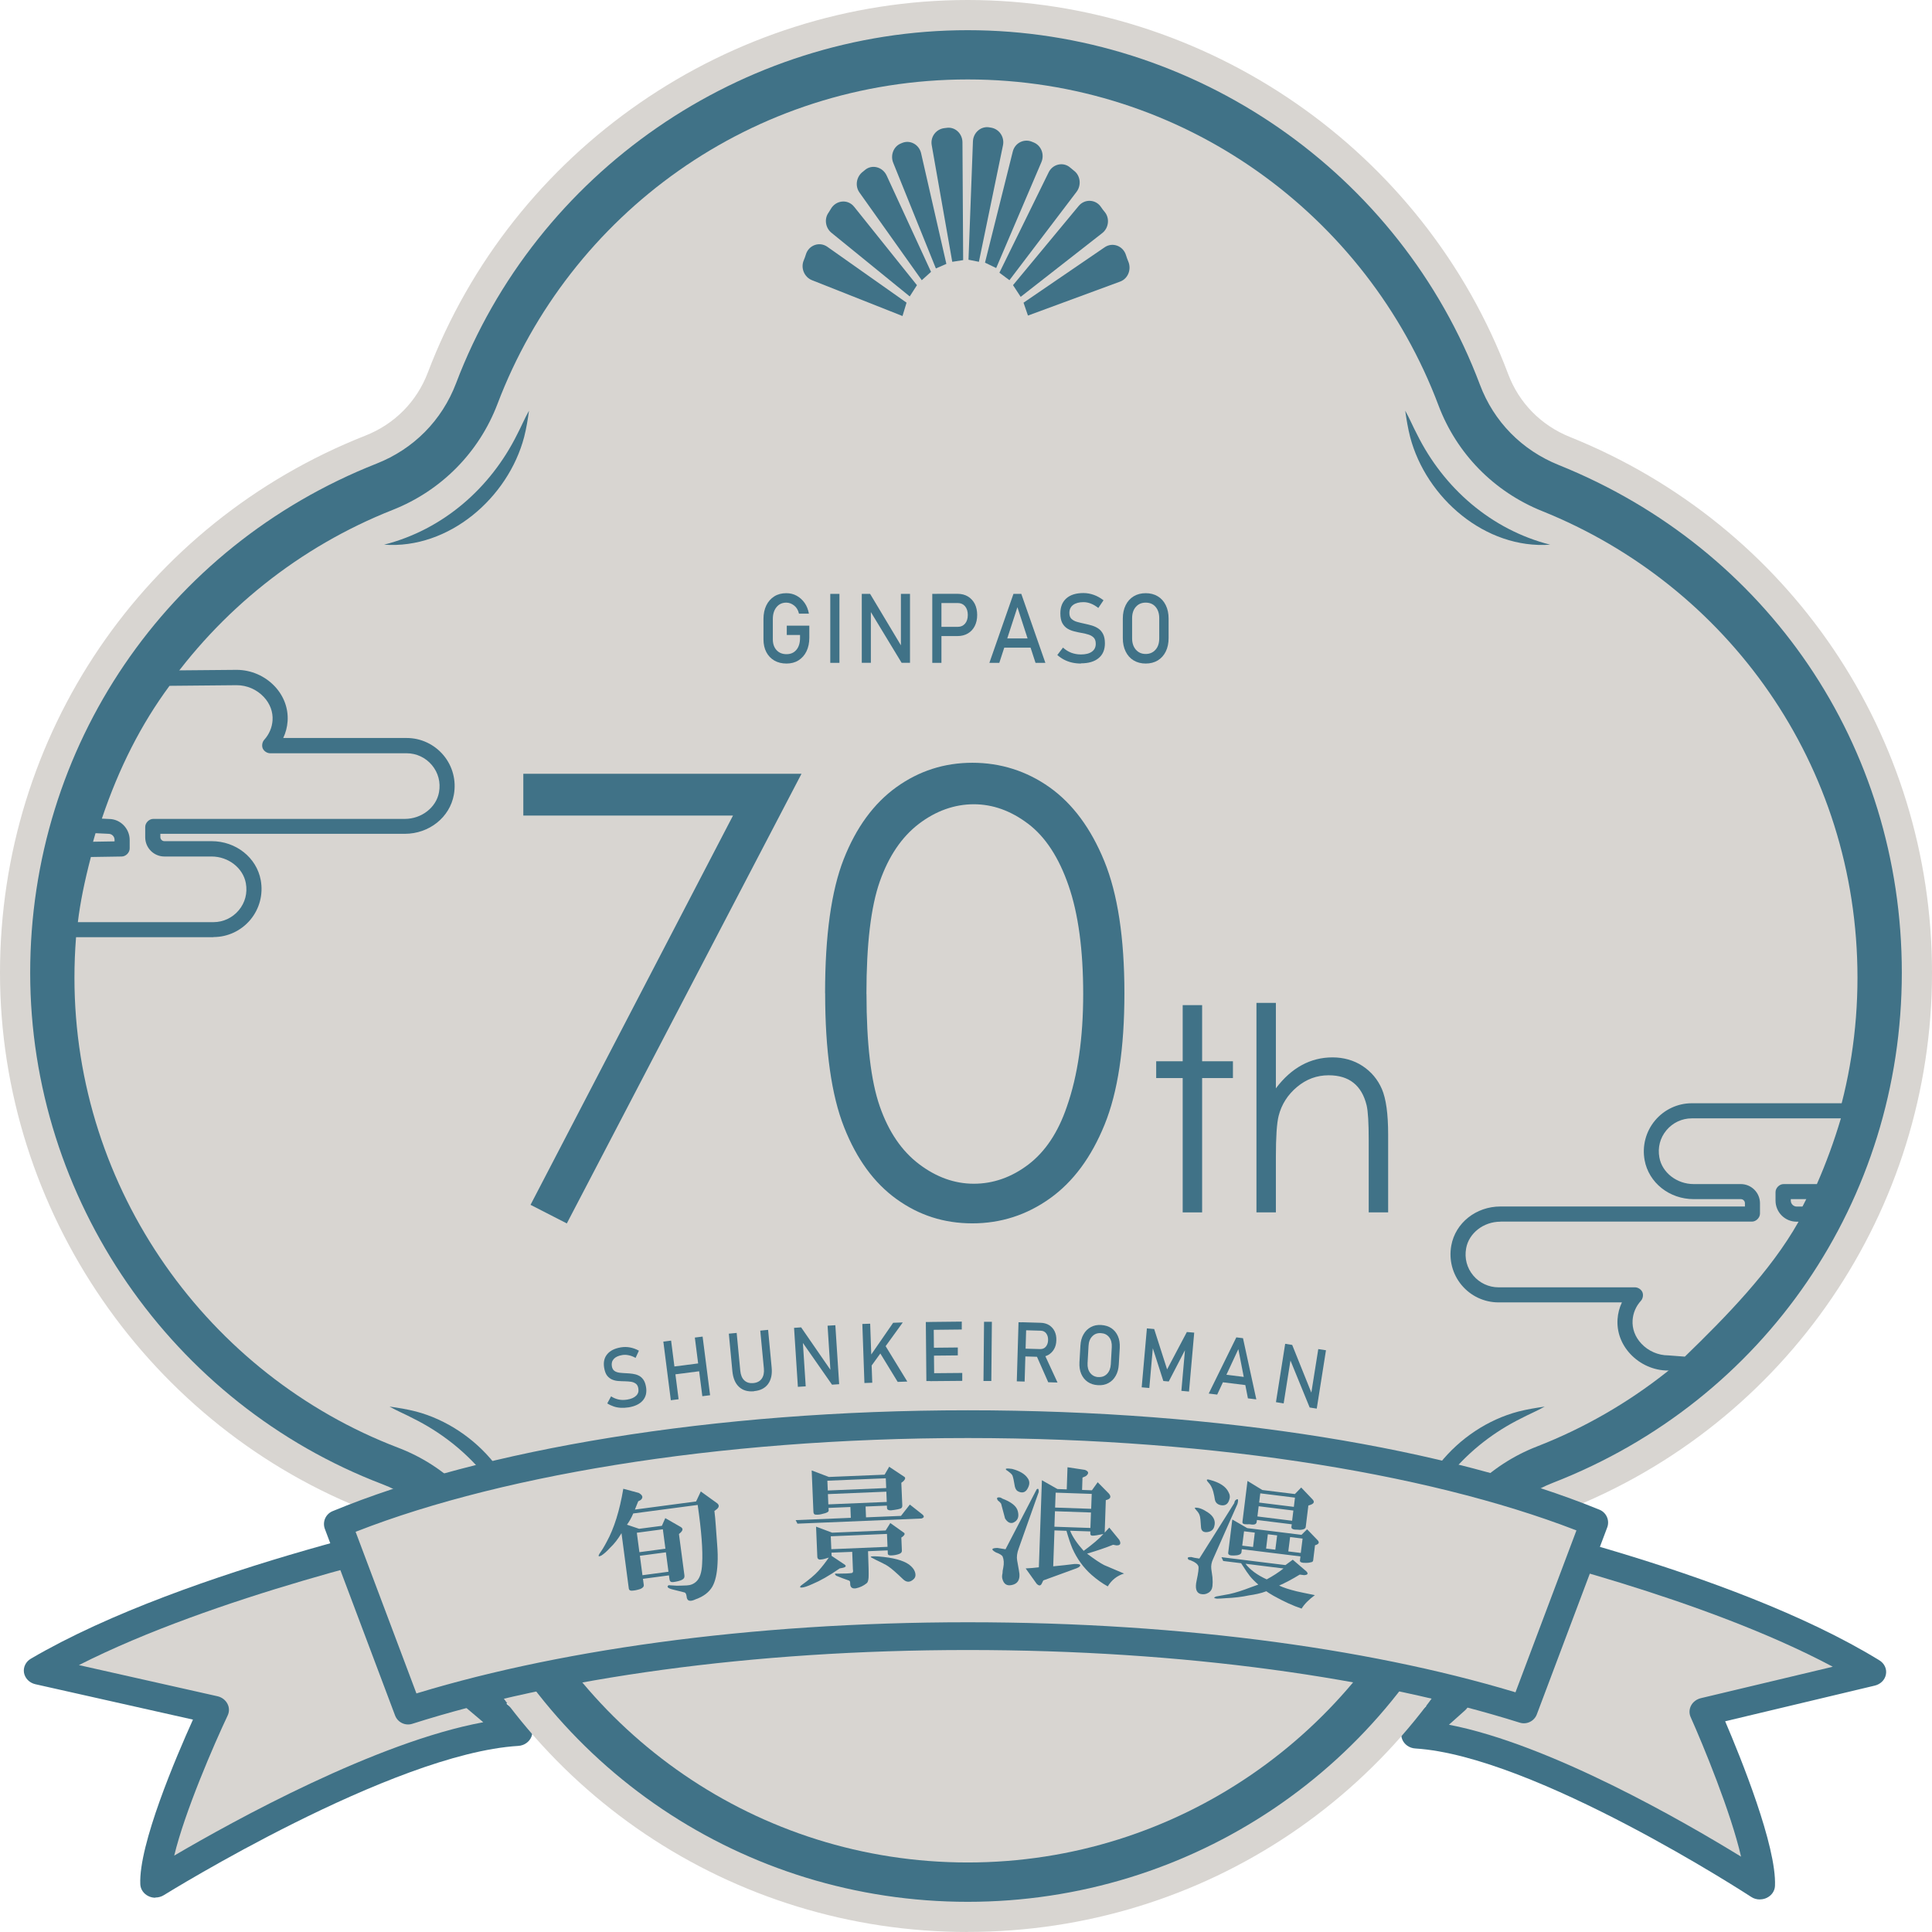<?xml version="1.0" encoding="UTF-8"?>
<svg id="_レイヤー_2" data-name="レイヤー 2" xmlns="http://www.w3.org/2000/svg" xmlns:xlink="http://www.w3.org/1999/xlink" viewBox="0 0 278.44 278.44">
  <defs>
    <style>
      .cls-1, .cls-2, .cls-3, .cls-4 {
        fill: none;
      }

      .cls-5, .cls-6 {
        fill: #d8d5d1;
      }

      .cls-7 {
        clip-path: url(#clippath-1);
      }

      .cls-8 {
        clip-path: url(#clippath-4);
      }

      .cls-9 {
        clip-path: url(#clippath-2);
      }

      .cls-10 {
        clip-path: url(#clippath-5);
      }

      .cls-2, .cls-3, .cls-4 {
        clip-rule: evenodd;
      }

      .cls-6 {
        stroke: #407287;
        stroke-linecap: round;
        stroke-linejoin: round;
        stroke-width: 4px;
      }

      .cls-11 {
        fill: #407287;
      }

      .cls-3 {
        clip-path: url(#clippath);
      }

      .cls-4 {
        clip-path: url(#clippath-3);
      }
    </style>
    <clipPath id="clippath">
      <polygon class="cls-2" points="90.27 81.34 188.17 81.34 188.17 49.06 90.27 49.06 90.27 81.34 90.27 81.34"/>
    </clipPath>
    <clipPath id="clippath-1">
      <polygon class="cls-3" points="90.27 49.06 188.17 49.06 188.17 81.34 90.27 81.34 90.27 49.06 90.27 49.06"/>
    </clipPath>
    <clipPath id="clippath-2">
      <polygon class="cls-1" points="90.27 81.34 188.17 81.34 188.17 49.06 90.27 49.06 90.27 81.34 90.27 81.34"/>
    </clipPath>
    <clipPath id="clippath-3">
      <polygon class="cls-2" points="111.62 260.55 165.99 260.55 165.99 240.32 111.62 240.32 111.62 260.55 111.62 260.55"/>
    </clipPath>
    <clipPath id="clippath-4">
      <polygon class="cls-4" points="111.62 240.32 165.99 240.32 165.99 260.55 111.62 260.55 111.62 240.32 111.62 240.32"/>
    </clipPath>
    <clipPath id="clippath-5">
      <polygon class="cls-1" points="111.62 260.55 165.99 260.55 165.99 240.32 111.62 240.32 111.62 260.55 111.62 260.55"/>
    </clipPath>
  </defs>
  <g id="logo">
    <g>
      <g>
        <path class="cls-5" d="M269.65,240.98l-23.98,5.71s8.25,18.42,7.96,25.03c0,0-31.44-20.63-49.51-21.75l5.54-4.94-7.52-2.35,7.62-22.97s38.47,8.09,59.89,21.26Z"/>
        <path class="cls-11" d="M253.63,273.75c-.44,0-.88-.12-1.25-.37-.31-.2-31.16-20.31-48.4-21.39-.86-.05-1.6-.57-1.9-1.33-.29-.75-.08-1.6.54-2.15l2.95-2.63-4.11-1.28c-1.12-.35-1.74-1.46-1.39-2.51l7.62-22.97c.33-1.01,1.44-1.61,2.56-1.38,1.59.33,39.1,8.32,60.61,21.55.72.44,1.09,1.23.94,2.02-.14.79-.77,1.42-1.61,1.62l-21.56,5.14c2.25,5.26,7.43,18.03,7.18,23.73-.03.74-.5,1.4-1.21,1.73-.3.14-.63.21-.96.21ZM208.84,248.57c14.56,2.82,33.85,13.95,42.08,19.01-1.45-6.36-5.48-16.12-7.26-20.1-.24-.54-.22-1.15.06-1.68.28-.53.8-.91,1.41-1.06l19.01-4.53c-18.36-9.79-45.44-16.38-52.9-18.08l-6.4,19.27,5.5,1.72c.72.23,1.26.78,1.43,1.47.17.69-.07,1.41-.62,1.9l-2.32,2.07Z"/>
      </g>
      <g>
        <path class="cls-5" d="M5.6,240.76l25.21,5.67s-8.72,18.44-8.43,25.05c0,0,33.13-20.69,52.15-21.85l-5.82-4.93,7.92-2.36-7.97-22.96s-40.49,8.16-63.06,21.38Z"/>
        <path class="cls-11" d="M22.39,273.5c-.34,0-.67-.07-.98-.22-.7-.33-1.16-.99-1.19-1.72-.25-5.7,5.19-18.42,7.59-23.73l-22.71-5.1c-.85-.19-1.49-.84-1.64-1.64-.14-.8.25-1.61.99-2.04,22.63-13.26,62.09-21.31,63.76-21.65,1.1-.22,2.19.37,2.53,1.35l7.97,22.95c.18.51.13,1.07-.13,1.54s-.72.84-1.27,1l-4.34,1.29,3.04,2.58c.64.55.88,1.4.59,2.16s-1.04,1.3-1.91,1.35c-18.21,1.11-50.75,21.31-51.08,21.51-.37.23-.79.34-1.21.34ZM11.36,239.97l19.97,4.49c.63.14,1.15.53,1.44,1.07.29.54.3,1.16.04,1.71-1.9,4.01-6.18,13.84-7.7,20.19,8.54-5.01,29.11-16.37,44.54-19.22l-2.39-2.02c-.57-.49-.83-1.22-.66-1.92.16-.71.72-1.27,1.46-1.5l5.84-1.74-6.69-19.26c-7.64,1.67-36.37,8.33-55.85,18.21Z"/>
      </g>
      <g>
        <path class="cls-11" d="M139.47,276.26c-33.06,0-62.51-19.78-75.02-50.4-1.9-4.64-5.49-8.17-10.13-9.94C23.13,204.02,2.18,173.59,2.18,140.2s20.13-63.09,51.29-75.39c4.78-1.89,8.42-5.56,10.23-10.34C75.56,23.19,106.02,2.18,139.47,2.18s64.04,21.1,75.86,52.51c1.78,4.74,5.38,8.41,10.13,10.32,30.86,12.42,50.81,41.93,50.81,75.19s-20.28,63.33-51.66,75.54c-4.6,1.79-8.16,5.31-10.03,9.91-12.46,30.75-41.94,50.62-75.11,50.62Z"/>
        <path class="cls-5" d="M139.47,278.44c-33.95,0-64.19-20.31-77.04-51.75-1.67-4.08-4.82-7.18-8.89-8.73C21.52,205.73,0,174.48,0,140.2S20.67,75.41,52.66,62.78c4.21-1.66,7.4-4.89,9-9.09C73.85,21.58,105.12,0,139.47,0s65.76,21.67,77.89,53.92c1.57,4.16,4.73,7.38,8.91,9.06,31.69,12.75,52.17,43.06,52.17,77.21s-20.82,65.03-53.05,77.57c-4.04,1.57-7.16,4.66-8.8,8.7-12.79,31.57-43.07,51.97-77.12,51.97ZM139.47,4.35c-32.55,0-62.19,20.45-73.74,50.88-2.04,5.36-6.11,9.48-11.47,11.59C23.94,78.8,4.35,107.6,4.35,140.2s20.39,62.11,50.75,73.7c5.2,1.98,9.24,5.94,11.36,11.15,12.18,29.79,40.83,49.04,73.01,49.04s60.97-19.33,73.09-49.26c2.09-5.16,6.09-9.12,11.25-11.13,30.54-11.88,50.28-40.74,50.28-73.51s-19.41-61.09-49.44-73.17c-5.32-2.14-9.36-6.25-11.36-11.57-11.5-30.57-41.16-51.1-73.82-51.1Z"/>
      </g>
      <path class="cls-5" d="M222.26,73.66c-6.92-2.78-12.32-8.26-14.95-15.25-10.32-27.43-36.8-46.96-67.84-46.96s-57.4,19.43-67.77,46.76c-2.67,7.02-8.12,12.51-15.09,15.27-26.87,10.61-45.88,36.8-45.88,67.43s19.37,57.32,46.64,67.73c6.85,2.61,12.23,7.92,15,14.7,10.81,26.44,36.77,45.08,67.1,45.08s56.41-18.73,67.17-45.27c2.74-6.75,8.07-12.04,14.86-14.68,27.04-10.52,46.2-36.8,46.2-67.56s-18.8-56.54-45.44-67.25Z"/>
      <g class="cls-7">
        <g class="cls-9">
          <path class="cls-11" d="M153.8,78.37c-.37-.3-.34-.76-.52-1.14-.48-.61-1.06-1.14-1.73-1.57-.68-.28-1.35-.56-2.04-.84-.93-.3-.7-1.27-1.47-1.75-.63-.15-1.14-.58-1.81-.6-.05-.1-.16-.07-.27-.07-.36-.26-1.16-.12-1.08-.81.29-.28.31-.69.47-1.02.15-1.37.72-3,0-4.29-.69-.89-1.75-1.43-2.9-1.45-.16-.07-.13-.25-.13-.38.38-.63.7-1.3.95-2,.19-.37.64-.56,1.04-.43.74.05,1.08,1.01,1.86.97.73-.58,1.4-1.25,1.96-2,.38-1.07,1.22-1.98,1.42-3.14-.15-.69.04-1.62-.83-1.9-.37-.15-.72.05-1.08.12-.45-.1-.67.35-1.14.25-.45.25-.94.4-1.45.43-.36-.18-.25-.61-.27-.97-.21-.94-.25-1.96-.47-2.89-.2-.47-.71-.73-1.22-.63-.83.38-1.6.88-2.28,1.48-.25.49-.35,1.04-.27,1.58-.32,1.25-.24,2.56.21,3.77.27.56-.47.83-.74,1.19-.23.36-.62.62-1.04.72-.27-.26-.2-.67-.21-1.06-.16-.41-.59-.38-.99-.38-.25.25-.67.5-.73.86-.39.6-.66,1.28-.77,2-.23.12-.23.35-.21.58-.37.69-.69,1.4-.95,2.13-.32.88-.59,1.8-.86,2.72-.44.77-.79,1.57-1.04,2.41-.23.35-.32.79-.65,1.06-.18-.45-.31-.92-.36-1.39.11-1.29-.23-2.61.15-3.78.07-1.35.7-2.54.68-3.88-.32-1.08.81-1.54,1.44-2.15.18-1.19.81-2.54-.05-3.61-.16-.38-.63-.27-.9-.48-.21-.41-.75-.26-1.17-.28-.2.23-.49-.1-.65.07-.56-.07-.75.46-.95.81-.21.37-.72.51-.7.99-.41.53-.25,1.29-.47,1.9.29,1.06-.38,1.94-.27,3.02-.22.47-.38.97-.47,1.48-.2.43,0,1.02-.18,1.45.05,1.39-.08,2.86-.03,4.25.18,1.11-.16,2.43-.05,3.56.38.99-.03,2.13.49,3.07.02.36.12.73.29,1.06.12.24.4.36.67.3,1.01-.43,1.69-1.55,2.67-2.08.41-.41.25-1.04.47-1.53.36-.3.18-.84.67-1.06.18.1.18.28.16.46.22.47.4.96.56,1.45.47.89,1.47,1.19,2.3,1.57.53.09,1.08.05,1.6-.12.7,0,1.06-.89,1.87-.51.36-.28.86-.15,1.2-.46.68-.25,1.03-.81,1.69-1.07,1.14.03,1.78.77,2.86.94.54.34,1.11.66,1.69.94.31.2.63.36.95.51.34.21.68.43,1.04.63.35.11.67.28.95.51.59.36,1.16.76,1.69,1.2.32.28.68.58.99.84.34.1.67.26.95.46.44.07.98.26,1.38,0,0-.11,0-.23-.04-.33l-1.87-1.66-.02.03h0ZM145.62,58.59c.32-.23.68-.58,1.04-.81.2.02.16-.23.34-.25.47-.21,1.08-.69,1.6-.26.28.4.34.89.18,1.35-.42.23-.05.76-.49.99-.25.74-.71,1.38-1.33,1.87-.25.16-.31.5-.67.43-.32.3-.68-.03-1.02-.05-.36-.26-.88-.15-1.17-.54-.13-1.12.48-2.21,1.51-2.72h0ZM140.94,73.75c-.39.44-.85.82-1.35,1.14-.68.57-1.6.76-2.46.51-.99-.27-1.73-1.08-1.91-2.08,0-.47.02-.95.08-1.4,1.29-.55,2.59.21,3.72.69.51.17,1,.38,1.47.63.17.15.49.2.44.51h0ZM143.58,70.38c-.32.41-.36,1.09-.95,1.2-.41,0-.68-.31-1.04-.38-.49-.25-.59-.84-1.08-1.14-.25-.41-.5-.92-1.04-.97-.34-.14-.69-.24-1.04-.3-.77.17-1.55.3-2.33.4-.31.12-.75.28-1.04.07-.07-.43.34-.74.27-1.22.16-.31.32-.81.68-.86.15.42.49.74.91.86,1.01-1.23,1.71-2.57,2.64-3.82.21-.12.36-.37.62-.43.11.69-.36,1.25-.45,1.9.02.5-.21,1.04.05,1.48.2.31.6.45.95.3.33-.15.74-.04,1.04-.25.54.05,1.03-.15,1.45.16.25-.02.39.2.57.35.18.88.11,1.81-.22,2.66h.01Z"/>
          <path class="cls-11" d="M165.46,55.81c.39,1.78,2.36,1.81,3.72,2.26.52.12,1.37.33,1.78-.18.02-.44.54-.71.59-1.14-.16-.44.11-.94.15-1.39.16-.65.93-.41,1.33-.76.45-.61,1.08-1.06,1.81-1.29.31-.16.9.21.88-.25-.44-.16-.83-.12-1.22-.3h-1.47l-.34.12c-2.09.41-3.92-.77-6.03-.12l-.16.18c-.51.1-.98.36-1.32.76-.13.31-.15.65-.07.97.3.31.08.82.34,1.14h0Z"/>
          <path class="cls-11" d="M187.87,78.62c-.03-.54.08-1.14.05-1.74-.08-.29-.32-.51-.62-.6-.32-.3-.86-.49-.99-.88-.28-.48-.76-.79-1.32-.86-1.17-.46-2.39-.16-3.67-.25-.81-.16-1.81.15-2.51-.26.39-1.27,1.81-2.11,2.46-3.23.57-.96.41-2.19,1.32-3.02.56-.09.95-.66,1.51-.79v-.12c.32-.41.07-1.11.21-1.53-.27-.27-.44-.61-.79-.77-.48-.16-1-.09-1.42.18-.27.15-.52-.03-.7-.25-.45-.73-.9-1.68-1.76-1.96-.41-.07-.9-.1-1.14.33-.68.31-.25,1.22-.86,1.62.05.76-.7,1.22-1.08,1.78.13.71-.51.97-.95,1.31-.75.22-1.47.55-2.12.99-.81.03-1.24.99-2.08.94-.19-.21-.32-.46-.38-.72,0-1.31.27-2.61.77-3.83.33-.95.81-1.83,1.42-2.62,1.04-.26,2.05-.58,3.03-.94.62-.12,1.19.07,1.73-.18.68-.05,1.24-.41,1.91-.51.18,0,.29-.26.44-.3.03-.1.11-.28.21-.21.39-.69-.47-1.12-.31-1.78.29-.35.81-.33,1.22-.51.82-.4,1.69-.67,2.59-.79.88-.43,2.15-.46,2.51-1.53.34-.79-.68-1.14-.91-1.78-.59-.05-.93-.69-1.63-.51-.23.2-.57.16-.83.33-.47-.05-.8.3-1.29.18-.56.2-.03.58-.18.94-.07.31-.47.2-.55.51-.29-.02-.47.18-.68.33-1.04.28-1.87,1.02-2.92,1.27-.41.33-.93.38-1.33.72-.68.04-1.11.6-1.78.63-1.88.76-3.84,1.28-5.85,1.57-1.38.46-2.95.16-4.33.6-.52.17-.91.59-1.04,1.11-.25.51-.18,1.12.18,1.57,1.04.23,2.1.3,3.16.21.44-.43,1.03-.66,1.63-.63.45.31-.11.69-.03,1-.36.33-.05.77-.27,1.17-.57,1.27.54,2.26.31,3.59.1.52.1,1.05,0,1.57-.07.3.02.67-.31.84-.58.56-1.23,1.06-1.91,1.5-.1.02-.19-.03-.21-.12.2-.76.54-1.46.73-2.22.1-.89.33-1.75.49-2.62-.23-.3-.39-.6-.8-.73-.32-.04-.64.03-.9.21-.52.16-.95.5-1.22.97-.44.18-.38.72-.56,1.07.27.38.38.84.34,1.31.49.92-.34,1.6-.13,2.56-.17.25-.27.54-.25.85-.36.25-.18.74-.49.97-.11.45-.33.86-.65,1.2-.53.44-.93.99-1.21,1.6-.23.76-.75,1.45-.49,2.34.2.1.41.3.65.16.94-.7,1.81-1.48,2.61-2.33.74-2.05,1.95-3.91,3.54-5.43.21-.08.49-.23.65.04.02.61-.07,1.2-.03,1.83-.37.71-.48,1.52-.31,2.29-.15.43-.62.25-.83.58-.08.61-.01,1.25.21,1.83-.13.87.18,1.76.83,2.38.22.11.5.02.6-.2h0c.02-.5.41-.84.73-1.21.62-.09,1.01-.69,1.76-.46.39-.47.55-1.09.44-1.7-.36-1.47-.15-3.14-.51-4.6.18-.84-.62-1.73.16-2.41.65-.31,1.38-.07,2.12-.21,1.17-.07,2.3-.35,3.42-.43.16.04.18.21.27.3v1.65c-.21.53-.07,1.19-.65,1.57-.18.21-.37-.03-.57-.03-.63-.23-1.11.16-1.55.54-.21.48-.32,1.04-.83,1.36-.49.46-1.19.88-1.14,1.65.27.16.39.56.73.63,2.16.56,4.4.8,6.63.72.66.16,1.33.26,1.99.3.46-.16.95-.18,1.42-.05.34.1.77-.03,1.08.15.88.05,1.75.18,2.61.37.4,0,.87.39,1.21,0,.04-.14-.05-.24-.08-.37l.03-.03ZM169.17,67.96c.72-.28.25.85.4,1.28-.14.07-.21.3-.4.21-.25-.46,0-.99,0-1.49h0ZM169.21,72.5c-.33-.02-.21-.48-.16-.71.16-.18.56-.11.56.16-.02.24-.17.46-.39.55h-.01Z"/>
          <path class="cls-11" d="M92.76,58.31c.2.16.11.6.52.43.11-.2.15-.42.13-.63.65-1.34.56.72,1.35.39.9-.25.9-1.3,1.33-1.96.34-.67.8-1.27,1.35-1.78.28-.07.28-.48.62-.38.16-.21.49-.1.68-.25.21-.26.57-.3.83-.51.68-.51.98-1.36.77-2.16-.12-.07-.18-.2-.16-.33-.13-.37-.54-.26-.73-.51-1.1-.26-2.26-.29-3.38-.09-.18.18-.44.18-.65.3-1.26.28-1.29,1.64-1.66,2.62-.39.82-.66,1.7-.81,2.59-.2.75-.25,1.52-.18,2.29h0Z"/>
          <path class="cls-11" d="M118.92,75.55c-1.11-.23-1.85-1.35-2.95-1.62-.55-.46-1.08-.96-1.56-1.48-.04-1.12.13-2.25.49-3.31.41-.63.29-1.5.68-2.16.07-.3.13-.6-.25-.71-.27-.07-.55.02-.7.25-.74.4-1.45.85-2.12,1.35-.73.67-1.57,1.22-2.46,1.65-.49.44-1.21.92-.91,1.75.55.5,1.15.96,1.78,1.35.6.31,1.16.72,1.66,1.19.29.51-.21.89-.31,1.35-.65.73-.98,1.71-1.81,2.16-.66.16-1.35-.09-1.74-.63-.15-.21-.07-.51-.21-.72.16-1.52-.27-3.05-.13-4.64l.1-.63c.04-.61.15-1.23.34-1.82-.11-.43.38-.48.25-.89.39-.53.54-1.19.88-1.73.18-.48.68-.18,1.02-.26,1.5-.15,2.85-.94,3.69-2.16.67-.99,1.9-2.01,1.38-3.31-.59-.43-.94-1.1-.95-1.82.46-1.02.42-2.2-.08-3.19-.74-.91-1.9-1.37-3.08-1.24-1.1.1-2.1.67-2.77,1.54-.13.27-.02.59.25.73h.01c1.05-.36,2.13-.61,3.24-.73.5-.23,1.09-.2,1.57.08.2.21.49.25.52.55.54.78.11,1.78-.13,2.56-.2.15-.16.35-.21.55-.44.26-.08.81-.31,1.14-.27.37-.29.99-.83,1.11-.23-.46-.47-.89-.73-1.32-.31-.18-.44-.38-.74-.6-.27-.15-.52.09-.73.15-.25.39-.7.28-1.08.43-.57.46-1.47.99-1.29,1.9.45.94-.39,1.54-.79,2.29-.05.79-.9,1.13-.77,2-.15.65-.21,1.3-.18,1.96.08.07.16.2.27.21.21-.08.31-.31.39-.51.08,0,.16.03.21.09-.05.6-.31,1.23-.39,1.86-.16.45-.27.92-.31,1.39-.08.21-.41.46-.62.18-.39.3-.66.75-.73,1.24-.34.23-.03.72-.25,1.02-.13.46-.13.94,0,1.39-.02,1.15.07,2.3.31,3.43.54.72,1.32,1.6,2.33,1.53.55.31,1.19.43,1.81.33.67-.23.65-1.02,1.14-1.39.23-.51.75-.89.86-1.45.5-1.04,1.08-2.05,1.73-3.02.44-.33.51.43.91.25.81.71,1.72,1.29,2.72,1.71.5.39,1.1.62,1.74.67.29-.04.54-.21.68-.46.27-.09.75.04.79-.35-.5-.43-1.03-.82-1.58-1.17v-.02ZM113.72,70.85c-.2.18-.16.44-.36.63-.63.23-.79-.43-1.04-.77-.13-.32-.52-.61-.56-1.01.68-.21,1.21-.72,1.87-.94l.47.03c.33.81-.37,1.31-.37,2.05h0Z"/>
          <path class="cls-11" d="M98.21,58.23c-.03.37-.25.66-.25,1.02.13.28.44.43.65.63,1.76-.56,3.64-.71,5.46-.43.41-.14.76-.39,1.02-.72.31-.53.3-1.18-.03-1.7-.13-.76-.88-.97-1.51-1.14-.08-.05-.29-.08-.36.03-.05-.03-.08-.12-.16-.12-.83.37-1.87.12-2.51.76-.32.28-.81.48-1.14.78-.5.09-.83.53-1.17.88h0Z"/>
          <path class="cls-11" d="M106.05,63.46c.02-.67-.39-1.27-1.03-1.5-.21-.41-.79-.07-1.09-.37-.39-.04-.77-.17-1.11-.35-.63-.02-.95-.55-1.39-.94-.25-.1-.55-.03-.73.18-.1.55-.65.78-.74,1.32-.45,1.83.29,3.62.04,5.43-.07.26-.35.41-.62.32-.02,0-.04-.01-.07-.02-.57-.18-1.19-.22-1.78-.12-.25.15-.74.18-.7.54-.29.41.03.99.05,1.48.21.33.25.74.47,1.06.35.52.47,1.17.31,1.78-.38.28-.18.78-.16,1.2-.04.35-.45.44-.36.84-.54.69-.81,1.46-1.42,2.11-.51.18-.95.49-1.29.89-.24.45-.31.96-.18,1.45-.24.6-.08,1.29.39,1.74.77.21,1.58.26,2.38.16.15-.25.39-.21.62-.33,1.69-1.4,3.01-3.18,3.88-5.18.6-1,.92-2.15.91-3.32.05-.88.24-1.76.55-2.59.31-.44.21-1.08.65-1.48-.05-.31.54-.58.08-.84-.23-.09-.32.15-.47.26-.11-.02-.23.02-.31-.05-.13-.61-.13-1.26,0-1.87.5-.07.63.5,1.08.69.38.26.77-.02,1.17-.05,1.03-.45.77-1.54.87-2.45v.03Z"/>
          <path class="cls-11" d="M95.1,70.49c.02-.58.68-.91.62-1.52.3-.5.4-1.08.31-1.65-.32-.18-.28-.5-.52-.69-.02-.46-.57-.6-.83-.97l-.44-.21c-.65.16-1.35-.33-1.94.09-.23.1-.39.33-.39.58-.19.3-.35.61-.49.94-.38.94.7,1.29.88,2.05l1.38,1.27c.3.07.57.21.81.39.24.05.49-.05.62-.27h0Z"/>
        </g>
      </g>
      <g>
        <path class="cls-11" d="M130.07,45.54l.58-1.92-11.41-8.05c-1.13-.8-2.69-.25-3.1,1.11-.08.27-.18.55-.3.83-.48,1.12.08,2.43,1.18,2.87l13.06,5.17Z"/>
        <path class="cls-11" d="M131.11,42.72l1.04-1.62-9.05-11.3c-.92-1.15-2.64-.96-3.37.33-.1.17-.2.34-.31.5-.66.91-.46,2.2.4,2.91l11.29,9.18Z"/>
        <path class="cls-11" d="M132.85,40.38l1.33-1.2-6.4-13.89c-.58-1.25-2.16-1.66-3.17-.75-.07.07-.15.13-.23.19-.95.7-1.2,2.05-.51,3.02l8.98,12.64Z"/>
        <path class="cls-11" d="M134.88,38.69l1.51-.66-3.64-15.94c-.29-1.27-1.6-1.98-2.76-1.48-.04.02-.09.04-.14.06-1.07.42-1.56,1.7-1.12,2.79l6.15,15.23Z"/>
        <path class="cls-11" d="M137.25,37.73l1.56-.24-.1-16.97c0-1.28-1.09-2.29-2.31-2.09-.08.01-.16.02-.25.03-1.21.12-2.09,1.23-1.87,2.47l2.96,16.8Z"/>
        <path class="cls-11" d="M139.57,37.43l1.51.3,3.47-16.79c.25-1.22-.57-2.38-1.76-2.55-.06,0-.11-.02-.17-.03-1.22-.23-2.35.73-2.4,2.01l-.64,17.07Z"/>
        <path class="cls-11" d="M141.95,37.85l1.62.78,6.52-15.27c.47-1.11-.04-2.41-1.14-2.84-.06-.02-.12-.05-.17-.07-1.17-.52-2.51.13-2.82,1.4l-4,16Z"/>
        <path class="cls-11" d="M144.03,39.3l1.45,1.08,9.67-12.73c.72-.94.57-2.34-.37-3.05-.17-.13-.34-.27-.51-.42-.99-.9-2.55-.56-3.14.66l-7.09,14.45Z"/>
        <path class="cls-11" d="M146,41.1l1.1,1.68,11.76-9.19c.94-.74,1.11-2.16.32-3.08-.17-.2-.33-.41-.49-.65-.75-1.15-2.36-1.23-3.23-.18l-9.46,11.41Z"/>
        <path class="cls-11" d="M147.51,43.62l.64,1.86,13.29-4.9c1.13-.42,1.65-1.75,1.17-2.89-.12-.28-.23-.59-.33-.91-.41-1.35-1.94-1.92-3.08-1.14l-11.68,7.98Z"/>
      </g>
      <path class="cls-11" d="M55.35,78.5c8.5-2.16,15.35-8.16,19.19-15.91.58-1.1,1.06-2.27,1.7-3.4-.17,1.26-.38,2.54-.7,3.79-2.31,8.78-10.85,16.19-20.18,15.52h0Z"/>
      <path class="cls-11" d="M223.41,78.5c-9.34.67-17.87-6.73-20.18-15.52-.32-1.25-.53-2.53-.71-3.79.64,1.13,1.11,2.29,1.7,3.4,3.84,7.75,10.69,13.75,19.19,15.91h0Z"/>
      <path class="cls-11" d="M203.31,223.61c-.67-9.34,6.73-17.87,15.52-20.18,1.25-.32,2.53-.53,3.79-.71-1.13.64-2.29,1.11-3.4,1.7-7.75,3.84-13.75,10.69-15.91,19.19h0Z"/>
      <path class="cls-11" d="M75.45,223.61c-2.16-8.5-8.16-15.35-15.91-19.19-1.1-.59-2.27-1.06-3.4-1.7,1.26.17,2.54.38,3.79.7,8.78,2.31,16.19,10.85,15.52,20.18h0Z"/>
      <g>
        <path class="cls-5" d="M36.5,127.08c-.51-2.81-3.15-4.73-6.01-4.73h-6.79c-.93,0-1.68-.75-1.68-1.68v-1.48s.03-.08.08-.08h36.25c2.86,0,5.5-1.93,6.01-4.73.67-3.69-2.19-6.91-5.73-6.91h-19.68c-.06,0-.09-.07-.05-.12.85-.94,1.39-2.13,1.49-3.46.24-3.42-2.83-6.23-6.25-6.23l-10.23.09c-4.83,6.42-8.19,13.42-10.68,21.24l2.46.12c1.07,0,1.94.87,1.94,1.94v1.22s-.03.08-.08.08l-5.27.08c-1.01,3.77-1.86,7.57-2.26,11.56h20.77c3.55,0,6.4-3.21,5.73-6.91Z"/>
        <path class="cls-11" d="M30.77,135.07H10c-.31,0-.6-.13-.81-.36s-.31-.53-.28-.84c.34-3.5,1.05-7.12,2.29-11.73.13-.47.55-.8,1.03-.81l4.28-.07v-.23c0-.47-.38-.86-.86-.86l-2.51-.12c-.34-.02-.65-.19-.84-.47-.19-.28-.25-.63-.14-.95,2.66-8.35,6.21-15.41,10.85-21.57.2-.27.52-.43.86-.43l10.23-.09c2.09,0,4.1.88,5.52,2.4,1.3,1.4,1.95,3.17,1.83,5-.06.85-.27,1.66-.63,2.42h17.79c2.05,0,3.99.91,5.31,2.49,1.32,1.58,1.86,3.65,1.49,5.69-.59,3.26-3.56,5.63-7.08,5.63H23.11v.47c0,.33.27.59.59.59h6.8c3.51,0,6.49,2.37,7.08,5.63h0c.37,2.04-.18,4.12-1.5,5.7-1.32,1.58-3.26,2.49-5.31,2.49ZM11.21,132.9h19.56c1.4,0,2.73-.62,3.64-1.71.92-1.1,1.28-2.49,1.02-3.91-.4-2.19-2.52-3.84-4.93-3.84h-6.8c-1.53,0-2.77-1.24-2.77-2.77v-1.49c0-.6.56-1.16,1.16-1.16h36.25c2.42,0,4.54-1.65,4.93-3.84.26-1.43-.11-2.82-1.02-3.91-.91-1.09-2.24-1.71-3.64-1.71h-19.68c-.43,0-.89-.3-1.06-.69s-.08-.93.21-1.25c.71-.79,1.13-1.76,1.2-2.8.08-1.22-.36-2.41-1.25-3.36-1.01-1.09-2.44-1.71-3.92-1.71l-9.68.09c-4.08,5.52-7.28,11.81-9.75,19.14l1.03.05h0c1.62,0,2.98,1.36,2.98,3.03v1.22c0,.6-.56,1.16-1.16,1.16l-4.43.07c-.94,3.61-1.54,6.58-1.88,9.4Z"/>
      </g>
      <g>
        <path class="cls-5" d="M243.81,160.1c-3.55,0-6.4,3.21-5.73,6.91.51,2.81,3.15,4.73,6.01,4.73h6.79c.93,0,1.68.75,1.68,1.68v1.48s-.03.08-.08.08h-36.25c-2.85,0-5.5,1.93-6.01,4.73-.67,3.69,2.19,6.91,5.73,6.91h19.68c.06,0,.09.07.05.12-.85.94-1.39,2.13-1.49,3.46-.24,3.42,2.83,6.23,6.25,6.23l2.76.21c6.43-6.22,13.75-13.65,17.77-21.61-.17-.01-.33-.05-.5-.05h-1.58c-1.07,0-1.94-.87-1.94-1.94v-1.22s.03-.08.08-.08h5.51c1.69-3.75,3.09-7.63,4.19-11.64h-22.94Z"/>
        <path class="cls-11" d="M243.22,197.73s-.05,0-.08,0l-2.76-.21h-.01c-2,0-4-.87-5.42-2.4-1.3-1.4-1.95-3.17-1.83-5,.06-.85.27-1.66.63-2.42h-17.79c-2.05,0-3.99-.91-5.31-2.49-1.32-1.58-1.86-3.65-1.49-5.7.59-3.26,3.56-5.63,7.08-5.63h35.24v-.47c0-.33-.27-.59-.59-.59h-6.79c-3.51,0-6.49-2.37-7.08-5.63-.37-2.04.18-4.12,1.5-5.7,1.32-1.58,3.26-2.49,5.31-2.49h22.94c.34,0,.66.16.87.43.21.27.27.62.18.95-1.12,4.05-2.55,8.02-4.25,11.8-.18.39-.56.64-.99.64h-4.49v.21c0,.47.38.86.86.86h1.58c.15,0,.3.02.45.04.35.05.75.27.91.58.16.31.26.69.1,1.01-4.12,8.14-11.44,15.57-17.99,21.9-.2.2-.47.31-.76.31ZM216.23,176.07c-2.42,0-4.54,1.65-4.93,3.84-.26,1.43.11,2.82,1.02,3.91.91,1.09,2.24,1.71,3.64,1.71h19.68c.43,0,.89.3,1.06.69.17.39.08.93-.21,1.25-.72.79-1.13,1.76-1.2,2.8-.08,1.22.36,2.41,1.25,3.36,1.01,1.09,2.44,1.71,3.92,1.71l2.36.18c5.9-5.72,12.39-12.34,16.39-19.45h-.29c-1.67,0-3.03-1.36-3.03-3.04v-1.22c0-.6.56-1.16,1.16-1.16h4.8c1.34-3.05,2.5-6.23,3.46-9.47h-21.5c-1.4,0-2.73.62-3.64,1.71-.92,1.1-1.28,2.49-1.02,3.92.39,2.19,2.52,3.84,4.94,3.84h6.79c1.53,0,2.77,1.24,2.77,2.77v1.48c0,.6-.56,1.16-1.16,1.16h-36.25Z"/>
      </g>
      <g>
        <path class="cls-11" d="M90.57,202.83c-.39.06-.76.08-1.11.06-.35-.02-.69-.08-1.01-.19-.32-.11-.63-.25-.93-.44l.55-1.02c.35.23.72.38,1.1.46.39.08.79.08,1.22.01.58-.09,1-.28,1.29-.56s.39-.62.32-1.03h0c-.05-.33-.17-.56-.36-.7-.19-.14-.42-.24-.69-.28-.27-.04-.57-.06-.89-.07-.31,0-.62-.02-.94-.04-.32-.02-.62-.09-.9-.21-.28-.12-.52-.31-.73-.57-.2-.27-.34-.65-.42-1.14h0c-.13-.79.02-1.43.44-1.94.42-.51,1.08-.84,1.98-.99.43-.07.86-.07,1.29.01.43.08.87.23,1.3.47l-.48,1.04c-.34-.19-.67-.32-.99-.38-.32-.07-.63-.08-.93-.03-.54.09-.95.27-1.21.55s-.36.63-.29,1.05h0c.05.32.18.55.38.69.2.14.45.22.75.26.3.03.61.06.95.07.3.01.61.04.91.08s.59.12.86.25c.27.12.49.32.68.58.19.26.32.62.4,1.08h0c.13.79-.03,1.43-.47,1.94-.44.51-1.13.84-2.05.99Z"/>
        <path class="cls-11" d="M96.68,201.8l-1.08-8.45,1.12-.14,1.08,8.45-1.12.14ZM96.92,198.12l-.14-1.13,4.44-.57.14,1.13-4.44.57ZM101.22,201.22l-1.08-8.45,1.12-.14,1.08,8.45-1.12.14Z"/>
        <path class="cls-11" d="M108.67,200.51c-.89.08-1.61-.12-2.16-.63s-.86-1.26-.96-2.26l-.51-5.41,1.13-.11.52,5.45c.06.62.25,1.08.58,1.39s.76.44,1.3.39c.54-.05.94-.26,1.21-.63.26-.37.37-.86.31-1.48l-.52-5.45,1.13-.11.51,5.41c.1,1-.08,1.8-.52,2.4-.44.6-1.11.94-2.01,1.02Z"/>
        <path class="cls-11" d="M114.99,199.87l-.55-8.5,1.02-.07,4.36,6.32-.12.16-.43-6.72,1.12-.07.55,8.5-1.03.07-4.34-6.22.12-.16.43,6.62-1.12.07Z"/>
        <path class="cls-11" d="M124.58,199.32l-.3-8.51,1.13-.04.3,8.51-1.13.04ZM125.23,197.35l.1-1.8,3.39-4.91,1.39-.05-4.88,6.75ZM129.37,199.15l-2.72-4.45.86-.9,3.25,5.31-1.39.05Z"/>
        <path class="cls-11" d="M133.51,199.05l-.08-8.52h1.13s.08,8.51.08,8.51h-1.13ZM133.99,191.66v-1.14s4.62-.05,4.62-.05v1.14s-4.62.05-4.62.05ZM134.03,195.38v-1.14s4.01-.04,4.01-.04v1.14s-4.01.04-4.01.04ZM134.06,199.05v-1.14s4.62-.04,4.62-.04v1.14s-4.62.04-4.62.04Z"/>
        <path class="cls-11" d="M142.95,190.51l-.08,8.52h-1.13s.08-8.53.08-8.53h1.13Z"/>
        <path class="cls-11" d="M146.54,199.08l.25-8.52,1.13.03-.25,8.52-1.13-.03ZM147.14,195.49l.03-1.14,2.75.08c.33,0,.6-.1.8-.34s.32-.55.33-.95c.01-.4-.08-.72-.27-.97s-.45-.38-.78-.39l-2.75-.08.03-1.14,2.7.08c.47.01.88.13,1.22.34.34.22.61.51.79.88.18.37.27.81.25,1.3-.01.49-.12.92-.33,1.28-.21.36-.49.64-.84.84-.35.2-.77.29-1.24.27l-2.71-.08ZM151.07,199.21l-1.73-3.92,1.13-.24,1.94,4.2-1.34-.04Z"/>
        <path class="cls-11" d="M158.23,199.63c-.57-.03-1.06-.19-1.47-.47-.41-.28-.72-.67-.93-1.15s-.29-1.04-.26-1.67l.14-2.41c.04-.63.18-1.18.45-1.63.26-.46.61-.8,1.05-1.04.44-.24.94-.34,1.51-.3s1.06.19,1.47.47.72.67.93,1.15.29,1.04.26,1.67l-.14,2.41c-.04.63-.18,1.17-.45,1.63-.26.46-.61.81-1.05,1.04-.44.24-.94.34-1.51.3ZM158.3,198.46c.51.03.92-.12,1.25-.46.32-.33.5-.79.54-1.37l.14-2.49c.03-.58-.09-1.05-.38-1.42s-.68-.56-1.19-.59c-.5-.03-.92.12-1.24.46-.33.33-.51.79-.54,1.37l-.14,2.49c-.03.58.09,1.05.38,1.42.29.37.68.57,1.18.6Z"/>
        <path class="cls-11" d="M168.2,197.36l2.85-5.39,1.06.09-.75,8.49-1.1-.1.56-6.36.02.38-2.4,4.63-.78-.07-1.56-4.86.1-.49-.56,6.36-1.1-.1.75-8.49,1.05.09,1.86,5.81Z"/>
        <path class="cls-11" d="M174.2,200.84l3.98-8.1.96.12,1.92,8.82-1.21-.15-1.38-7.09-3.05,6.55-1.21-.15ZM175.79,199.16l.14-1.13,4.21.52-.14,1.13-4.21-.52Z"/>
        <path class="cls-11" d="M183.89,202.08l1.33-8.41,1.01.16,2.86,7.12-.16.13,1.06-6.65,1.11.17-1.33,8.41-1.02-.16-2.87-7.02.16-.13-1.04,6.56-1.11-.18Z"/>
      </g>
      <g class="cls-8">
        <g class="cls-10">
          <path class="cls-11" d="M121.96,255.65c1.18-.73,2.47-1.27,3.81-1.63,7.9-2.18,16.5,2.98,24.28,3.61,4.75.63,9.26,1.18,13.55-.8-1.1.25-2.23.42-3.38.49-5.14.27-10-1.73-15.08-3.67-6.81-2.18-13.74-2.95-20.6.18-.94.5-1.82,1.11-2.61,1.82h.01Z"/>
          <path class="cls-11" d="M136.91,251.94c5.63-4.39,12.72-.23,18.82.35,3.56.36,7.11,1,10.25-1.24-.45.05-.89.15-1.33.3-6.17,1.54-12.47-3.42-18.7-2.63-3.31.02-6.51,1.17-9.05,3.24h0Z"/>
          <path class="cls-11" d="M125.33,256.53s-5.45,3.31-8.86-.7c0,0-2.06-2.95.69-5.07-.1.18-.16.37-.2.56-.26,1.23.57,2.42,1.85,2.67,1.28.25,2.52-.55,2.78-1.77s-.57-2.42-1.85-2.67h0c-.11-.02-.22-.04-.35-.04-3.35-.23-6.28,2.18-6.53,5.39-.04.48-.01.95.07,1.42,0,0,.87,4.61,8.19,4.05,0,0,3.2-.01,7.66-3.23,0,0,4.12-3.11,7.38-1.44,0,0-3.47-2.56-10.85.83h0Z"/>
          <path class="cls-11" d="M128.37,248.17c.73.14,1.45-.32,1.6-1.02.15-.7-.34-1.39-1.07-1.54-.73-.14-1.45.32-1.6,1.02h0c-.15.7.34,1.39,1.07,1.54h0Z"/>
          <path class="cls-11" d="M122.34,246.74c.37.07.72-.15.79-.51.07-.36-.16-.69-.53-.76-.37-.07-.72.15-.79.51h0c-.07.36.16.69.53.76h0Z"/>
          <path class="cls-11" d="M124.77,243.92c.67.13,1.33-.3,1.45-.94.14-.64-.31-1.27-.98-1.39-.67-.13-1.32.29-1.45.93-.14.64.3,1.27.97,1.4h.01Z"/>
          <path class="cls-11" d="M131.91,244.1c.48.1.97-.21,1.07-.68.1-.46-.22-.93-.71-1.02-.48-.1-.97.21-1.07.68-.1.46.22.93.71,1.02h0Z"/>
        </g>
      </g>
      <g>
        <path class="cls-11" d="M113.38,90.17h3.26v1.74c0,.75-.14,1.4-.41,1.96s-.66.99-1.15,1.3c-.49.31-1.07.46-1.73.46s-1.25-.14-1.75-.43-.89-.7-1.16-1.22-.41-1.14-.41-1.84v-2.93c0-.75.14-1.4.41-1.96s.66-.99,1.15-1.3,1.07-.46,1.73-.46c.55,0,1.05.12,1.5.37s.83.59,1.14,1.03c.31.44.51.96.62,1.55h-1.43c-.12-.52-.36-.91-.71-1.18-.35-.27-.72-.41-1.12-.41-.59,0-1.06.22-1.41.65s-.53,1-.53,1.71v2.93c0,.65.18,1.17.54,1.56s.84.58,1.44.58,1.06-.21,1.41-.62.53-.98.53-1.72v-.43h-1.91v-1.33Z"/>
        <path class="cls-11" d="M120.98,85.59v9.94h-1.32v-9.94h1.32Z"/>
        <path class="cls-11" d="M124.2,95.52v-9.93h1.2l4.6,7.68-.16.18v-7.86h1.31v9.93h-1.21l-4.59-7.57.16-.18v7.75h-1.31Z"/>
        <path class="cls-11" d="M134.36,95.53v-9.94h1.32v9.94h-1.32ZM135.04,91.67v-1.33h3.01c.43,0,.78-.16,1.04-.47.26-.31.39-.73.39-1.24s-.13-.94-.39-1.25c-.26-.31-.61-.47-1.04-.47h-3.01v-1.33h2.96c.57,0,1.07.13,1.49.38.42.25.75.61.99,1.06.23.46.35.99.35,1.61s-.12,1.14-.35,1.6c-.24.46-.56.81-.99,1.06-.42.25-.92.38-1.49.38h-2.96Z"/>
        <path class="cls-11" d="M142.59,95.53l3.47-9.94h1.13l3.47,9.94h-1.42l-2.61-8.02-2.61,8.02h-1.42ZM144.19,93.34v-1.33h4.95v1.33h-4.95Z"/>
        <path class="cls-11" d="M155.79,95.63c-.46,0-.89-.05-1.29-.14-.4-.09-.78-.23-1.13-.41s-.68-.41-.99-.68l.82-1.07c.36.33.75.57,1.18.74.43.16.9.25,1.4.25.68,0,1.21-.13,1.58-.4.38-.27.56-.65.56-1.13h0c0-.39-.09-.67-.28-.88-.19-.2-.44-.35-.75-.45-.31-.1-.65-.18-1.01-.24-.35-.06-.71-.14-1.07-.23-.36-.09-.69-.22-.99-.41s-.54-.45-.73-.8c-.18-.35-.27-.81-.27-1.39h0c0-.93.29-1.65.87-2.16.58-.51,1.4-.76,2.46-.76.5,0,1,.09,1.48.26s.95.43,1.41.78l-.75,1.11c-.36-.28-.71-.49-1.07-.63s-.71-.21-1.07-.21c-.64,0-1.14.14-1.5.41s-.53.66-.53,1.15h0c0,.38.1.67.31.86s.48.34.81.43c.33.09.69.18,1.08.26.34.07.69.16,1.04.26.34.1.66.25.94.44.28.19.51.46.68.8s.26.78.26,1.32h0c0,.93-.3,1.64-.91,2.14-.6.5-1.45.75-2.55.75Z"/>
        <path class="cls-11" d="M165.12,95.63c-.66,0-1.24-.15-1.74-.45-.5-.3-.88-.73-1.15-1.28s-.41-1.19-.41-1.93v-2.82c0-.74.14-1.38.41-1.93s.66-.98,1.15-1.28c.5-.3,1.08-.45,1.74-.45s1.24.15,1.74.45c.5.3.88.73,1.15,1.28s.41,1.19.41,1.93v2.82c0,.73-.14,1.38-.41,1.93s-.66.98-1.15,1.28c-.5.3-1.08.45-1.74.45ZM165.12,94.25c.59,0,1.06-.21,1.42-.62s.53-.95.53-1.63v-2.91c0-.68-.18-1.22-.53-1.63s-.83-.61-1.42-.61-1.06.2-1.42.61-.54.95-.54,1.63v2.91c0,.67.18,1.22.54,1.63s.83.62,1.42.62Z"/>
      </g>
      <path class="cls-6" d="M229.76,219.43c-21.22-8.65-53.78-14.18-90.28-14.18s-69.58,5.62-90.79,14.39l10.12,26.89c20.85-6.64,49.29-10.73,80.66-10.73s59.35,4.02,80.15,10.56l10.14-26.93Z"/>
      <g>
        <path class="cls-11" d="M92.66,227.53l.12.88c.03.25-.13.44-.48.59-.51.17-.95.25-1.32.25-.22-.02-.34-.13-.36-.33l-1.05-7.96c-.52.87-1.06,1.56-1.63,2.09-.46.51-.89.89-1.28,1.14-.4.2-.49.11-.27-.26.36-.5.71-1.07,1.04-1.71,1.07-1.94,1.87-4.49,2.4-7.66l2.23.6c.57.33.67.66.29,1.01l-.37.2c-.16.42-.32.82-.48,1.19l8.82-1.17.68-1.44,2.37,1.71c.3.26.28.54-.05.83l-.36.27c.08.64.15,1.36.2,2.15,0,.05.07.92.19,2.6.09,1.09.11,2.04.06,2.84-.07,1.46-.32,2.57-.75,3.32-.48.81-1.27,1.42-2.38,1.81-.85.41-1.29.27-1.33-.42-.05-.34-.15-.53-.31-.56l-1.56-.39c-.82-.19-1.06-.41-.72-.65.21.02.61.04,1.2.07.42,0,.9-.02,1.42-.04.53-.02.98-.2,1.36-.55.52-.47.8-1.33.85-2.59.12-1.91-.1-4.73-.64-8.46l-9.29,1.23c-.24.58-.54,1.12-.9,1.62l1.75.59,3.28-.43.49-1.11,2.23,1.28c.35.21.33.48-.05.83l-.21.18.79,5.97c.04.29-.09.51-.39.65-.3.14-.71.24-1.23.31-.31.04-.49-.09-.53-.38l-.08-.59-3.75.5ZM92.15,223.7l3.75-.5-.37-2.8-3.75.5.37,2.8ZM92.22,224.22l.37,2.8,3.75-.5-.37-2.8-3.75.5Z"/>
        <path class="cls-11" d="M131.13,216.84l1.79,1.41c.33.28.28.48-.13.6l-17.86.74-.26-.51,7.95-.33-.06-1.56-3.15.13.02.37c0,.2-.27.36-.85.48-.36.11-.7.15-1.02.12-.21,0-.32-.13-.33-.43l-.25-5.94,2.48.94,8.03-.33.66-1.14,2.11,1.4c.27.14.25.36-.05.67l-.31.24.14,3.27c.01.25-.09.4-.3.46-.16.06-.44.12-.86.18-.68.13-1.02.04-1.04-.25l-.02-.37-3.07.13.06,1.56,5.04-.21,1.27-1.62ZM119.83,223.78l.02.45,1.78,1.19c.38.23.33.41-.14.53l-.47.09c-1.53,1.06-2.84,1.8-3.93,2.25-.72.33-1.24.5-1.56.51-.26.01-.29-.09-.09-.29,1.17-.84,2.01-1.55,2.51-2.11.55-.62,1.05-1.26,1.5-1.92-.52.17-.88.26-1.09.27-.37.07-.56-.08-.57-.42l-.18-4.31,2.32.87,7.71-.32.67-1.07,1.87,1.33c.27.14.25.34-.05.6l-.23.16.08,1.93c0,.2-.14.35-.45.46-.36.12-.73.18-1.1.19-.31.01-.48-.08-.48-.28l-.02-.45-2.83.12c.08,2.03.11,3.29.08,3.79-.03.45-.13.72-.28.83-.46.37-.97.61-1.55.73-.47.07-.74-.09-.81-.49,0-.05,0-.17-.02-.37,0-.15-.09-.25-.25-.29-.53-.18-1.12-.4-1.76-.67-.27-.24-.22-.34.15-.3h.31c.79,0,1.39-.02,1.81-.09.16-.06.2-.23.14-.53l-.1-2.52-2.99.12ZM119.24,213.4l.06,1.41,8.42-.35-.06-1.41-8.42.35ZM119.32,215.33l.06,1.48,8.42-.35-.06-1.48-8.42.35ZM119.73,221.41l.08,1.86,8.1-.34-.08-1.86-8.1.34ZM127.3,225.33c-.86-.41-1.45-.71-1.77-.89-.16-.14.2-.18,1.1-.12,2.06.16,3.52.55,4.38,1.16.43.33.71.67.83,1.01.18.49.11.86-.19,1.12-.51.47-1.01.46-1.5-.01-.44-.43-.88-.83-1.31-1.21-.6-.52-1.11-.87-1.54-1.05Z"/>
        <path class="cls-11" d="M144.92,223.27l4.48-8.62c.22-.19.32-.06.3.38l-2.89,8.15c-.23.64-.31,1.2-.22,1.7.22,1.2.33,1.85.33,1.95.07.89-.29,1.43-1.08,1.6-.74.17-1.2-.14-1.39-.94-.05-.2-.04-.45.03-.74,0-.25.04-.52.11-.81.13-.64.09-1.19-.1-1.64-.15-.2-.46-.39-.93-.55-.77-.42-.71-.64.18-.66l1.18.19ZM144.84,218.81c-.28-1.05-.46-1.75-.56-2.1-.1-.15-.25-.31-.46-.46-.25-.35-.14-.5.33-.43.16.06.26.11.31.16,1.3.49,2.04,1.09,2.22,1.79.23.85,0,1.41-.69,1.69-.43.13-.81-.08-1.16-.64ZM145.08,211.9c-.31-.26-.04-.32.79-.2,1.09.29,1.84.73,2.24,1.34.3.41.31.88.03,1.41-.28.58-.71.77-1.28.55-.31-.11-.51-.36-.6-.76-.13-.8-.24-1.32-.34-1.57-.05-.15-.25-.35-.61-.62l-.23-.16ZM151.77,225.74c1.16-.11,2.19-.22,3.09-.34.84-.02,1.05.14.61.47-.16.09-.37.19-.64.27l-4.47,1.63-.25.51c-.17.29-.4.28-.71-.03l-1.58-2.21c.63-.03,1.26-.08,1.9-.16l.44-12.55,2.24,1.27,1.34.05.11-3.19,2.51.38c.57.22.61.52.13.9l-.48.21-.06,1.78,1.42.05.83-1.16,1.6,1.62c.35.41.29.71-.19.89l-.24.07-.16,4.68.66-.72,1.44,1.76c.3.56.15.82-.42.8l-.47-.09c-1.01.41-2.26.84-3.75,1.28,1.02.78,1.84,1.33,2.46,1.65.62.27,1.58.68,2.87,1.22-1.01.31-1.79.93-2.35,1.85-.77-.42-1.54-.97-2.31-1.64-1.17-1.03-2.1-2.3-2.78-3.81-.29-.7-.58-1.56-.86-2.56l-1.73-.06-.18,5.2ZM152.04,217.8l-.08,2.23,5.19.18.08-2.23-5.19-.18ZM152.14,215.12l-.08,2.15,5.2.18.08-2.15-5.2-.18ZM154.23,220.62c.34.86.99,1.82,1.95,2.89,1.29-.95,2.24-1.75,2.84-2.43-.79.17-1.32.25-1.58.24-.21,0-.31-.11-.3-.31v-.3s-2.9-.1-2.9-.1Z"/>
        <path class="cls-11" d="M172.85,224.62l5.03-7.99c.01-.1.05-.22.12-.36.42-.4.53-.23.34.49l-3.52,7.95c-.22.47-.3.94-.25,1.39.06.41.11.81.17,1.22.04.5.04.93,0,1.27-.05.44-.25.77-.6.97-.34.21-.72.26-1.13.16-.61-.18-.8-.82-.55-1.94.24-1.12.33-1.81.25-2.06-.12-.31-.46-.58-1.01-.8-.15-.07-.28-.11-.38-.12-.28-.28-.16-.42.37-.4.25.08.64.15,1.16.22ZM172.37,217.6c-.18-.22-.23-.33-.12-.31.48-.04,1.09.18,1.82.67.83.55,1.15,1.22.94,1.99-.11.49-.44.77-.98.85-.59.08-.91-.16-.94-.71-.05-.9-.11-1.46-.19-1.67-.07-.26-.25-.53-.53-.82ZM174.2,213.71c-.42-.45-.35-.59.21-.42,1.38.37,2.26.95,2.64,1.75.22.38.25.76.1,1.14-.18.58-.55.83-1.13.76-.36-.05-.64-.2-.81-.48-.09-.16-.16-.44-.21-.85-.16-.87-.42-1.5-.8-1.9ZM186.32,224.79l1.94,1.66c.33.34.23.53-.31.56l-.63-.08c-1.09.67-2.08,1.19-2.97,1.58.55.27,1.39.55,2.52.83.46.11,1.34.29,2.63.55-.87.64-1.51,1.29-1.91,1.94-1.22-.4-2.57-1.02-4.06-1.85-.54-.32-.89-.53-1.03-.65-.39.15-.8.28-1.24.37-.44.1-.84.17-1.22.22-1.03.22-2.16.36-3.38.41-.48.04-.91.06-1.28.07-.47-.06-.51-.16-.12-.31.65-.12,1.3-.24,1.95-.36.87-.19,1.89-.52,3.06-.97l1.08-.39c-.48-.41-.88-.81-1.2-1.2-.23-.28-.66-.9-1.28-1.88l-2.58-.32-.25-.55,9.22,1.14,1.05-.77ZM178.97,223.28l-.05.44c-.04.29-.4.45-1.09.46-.59.03-.86-.11-.82-.4l.59-4.79,2.15,1.24,7.82.97.81-.8,1.55,1.61c.23.28.15.49-.24.64l-.17.05-.26,2.14c-.02.15-.08.24-.19.28-.22.07-.49.12-.81.12-.64.02-.94-.09-.91-.34l.07-.59-8.44-1.04ZM179.29,220.7l-.26,2.06,1.56.19.25-2.07-1.56-.19ZM181.15,219.06l-.04.29c-.04.34-.37.45-.99.33-.32.01-.56,0-.71-.01-.26-.03-.38-.15-.35-.34l.73-5.9,2.14,1.31,4.69.58.91-.94,1.62,1.7c.33.34.24.6-.26.79l-.33.11-.38,3.1c-.02.15-.14.26-.36.33-.22.07-.49.09-.8.05-.64.02-.94-.12-.9-.41l.05-.37-5-.62ZM179.5,225.37c.68.88,1.7,1.63,3.06,2.25.91-.49,1.71-1.01,2.42-1.57l-5.47-.68ZM181.4,217.07l-.18,1.48,5,.62.18-1.47-5-.62ZM181.63,215.22l-.16,1.33,5,.62.16-1.33-5-.62ZM182.72,221.12l-.25,2.06,1.33.16.26-2.06-1.33-.16ZM185.93,221.52l-.26,2.07,1.8.22.26-2.07-1.8-.22Z"/>
      </g>
      <g>
        <path class="cls-11" d="M75.42,111.52h40.09l-33.82,64.8-5.23-2.68,29.18-56.1h-30.22v-6.02Z"/>
        <path class="cls-11" d="M118.91,143.15c0-8.34.9-14.78,2.69-19.34,1.79-4.55,4.32-8.01,7.58-10.36,3.27-2.35,6.92-3.52,10.96-3.52s7.81,1.18,11.13,3.54c3.32,2.36,5.95,5.91,7.88,10.63s2.9,11.07,2.9,19.04-.95,14.25-2.86,18.95c-1.91,4.7-4.53,8.24-7.88,10.63s-7.08,3.59-11.17,3.59-7.68-1.16-10.91-3.48c-3.24-2.32-5.77-5.78-7.58-10.38-1.82-4.6-2.73-11.04-2.73-19.31ZM124.88,143.25c0,7.14.64,12.54,1.91,16.19,1.27,3.66,3.16,6.43,5.65,8.32,2.49,1.89,5.13,2.84,7.91,2.84s5.43-.92,7.86-2.77c2.43-1.85,4.28-4.62,5.54-8.32,1.58-4.5,2.36-9.92,2.36-16.25s-.7-11.57-2.11-15.63c-1.4-4.06-3.34-7.02-5.82-8.9-2.48-1.88-5.09-2.82-7.84-2.82s-5.44.94-7.91,2.82c-2.46,1.88-4.34,4.64-5.63,8.3s-1.93,9.07-1.93,16.23Z"/>
        <path class="cls-11" d="M170.45,144.86h2.8v8.09h4.44v2.42h-4.44v19.36h-2.8v-19.36h-3.82v-2.42h3.82v-8.09Z"/>
        <path class="cls-11" d="M181.08,144.54h2.8v12.31c1.13-1.5,2.38-2.61,3.74-3.35,1.36-.74,2.84-1.11,4.42-1.11s3.07.41,4.33,1.24c1.26.83,2.19,1.94,2.79,3.33.6,1.4.9,3.58.9,6.56v11.21h-2.8v-10.39c0-2.51-.1-4.18-.3-5.03-.35-1.44-.98-2.53-1.89-3.25-.91-.73-2.11-1.09-3.59-1.09-1.7,0-3.21.56-4.55,1.68-1.34,1.12-2.23,2.51-2.65,4.16-.27,1.07-.4,3.04-.4,5.93v7.99h-2.8v-30.19Z"/>
      </g>
    </g>
  </g>
</svg>